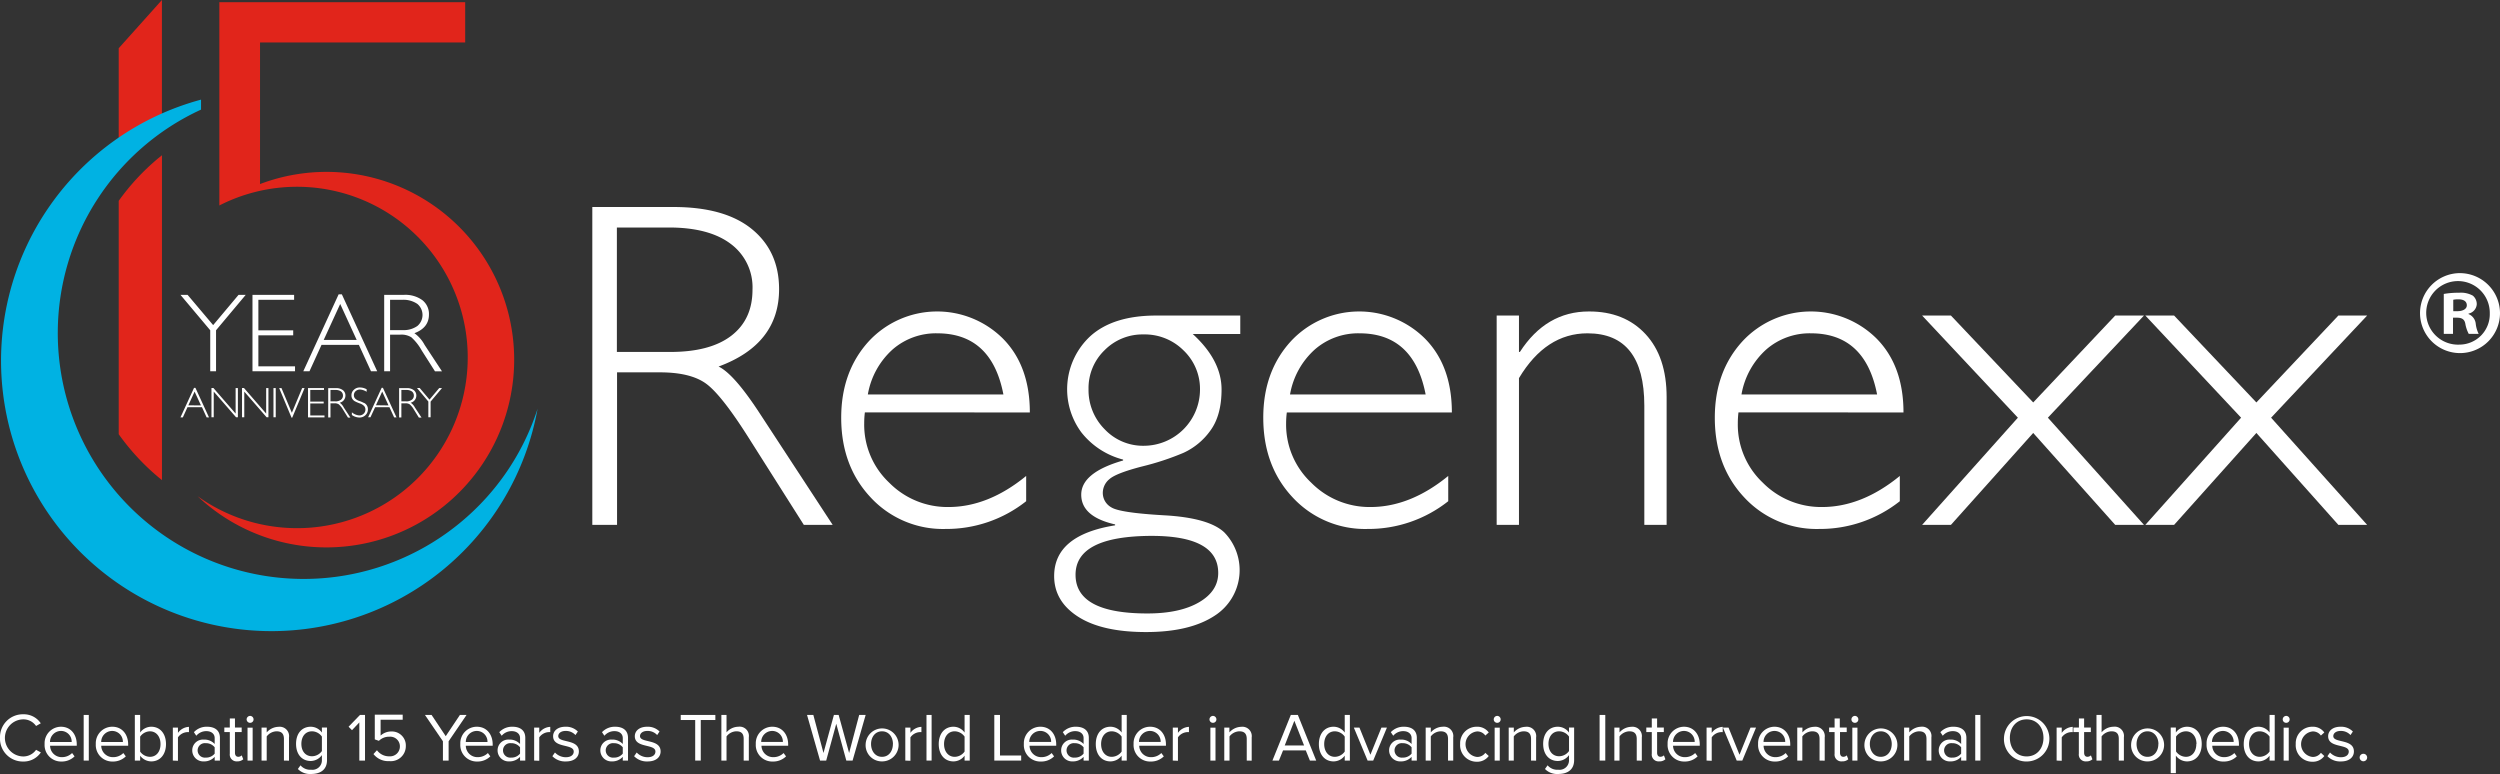 <svg id="Layer_1" data-name="Layer 1" xmlns="http://www.w3.org/2000/svg" viewBox="0 0 606.48 187.76"><rect x="0" y="0" width="606.48" height="187.76" fill="#333333" stroke="none"/><title>regenexx-15-logo-horz-2</title><path d="M174.32,88.92Q189,83.51,189,70.15q0-9.16-6.56-14.54t-19-5.39H143.69v77.11h6v-37h10.43q7.23,0,11,2.62t10.48,13.23L195,127.33H202l-17.44-26.66Q178.13,90.74,174.32,88.92Zm-11.86-3.54H149.65V55.19h12.59q9.81,0,15.06,4a13.11,13.11,0,0,1,5.25,11.09q0,7.23-5.16,11.18T162.46,85.38Z" style="fill:#fff"/><path d="M249.83,100.06q0-11.31-6.52-17.91a22.63,22.63,0,0,0-32.62.72q-6.62,7.32-6.62,18.46,0,11.76,7.18,19.38a23.88,23.88,0,0,0,18.16,7.61,31.14,31.14,0,0,0,19.53-6.73v-6.13Q239.73,123,230.07,123a19.86,19.86,0,0,1-14.35-5.9,19.33,19.33,0,0,1-6.07-14.41,21.53,21.53,0,0,1,.16-2.65ZM216.57,84.75a16,16,0,0,1,10.79-3.89q13.2,0,16.06,14.84H210.53A19,19,0,0,1,216.57,84.75Z" style="fill:#fff"/><path d="M264.45,81.6a17.57,17.57,0,0,0-2.12,23.29,18.87,18.87,0,0,0,10.13,6.6v.22q-10.15,2.92-10.16,8.28t8.22,7.23v.22q-14.79,2.37-14.79,12.31,0,6.12,5.8,9.85T278,153.33q10.69,0,16.72-4A13.12,13.12,0,0,0,297,129.15q-3.75-3.53-14.54-4.14t-12.86-1.93a4,4,0,0,1-2.07-3.53,4.32,4.32,0,0,1,1.6-3.31q1.61-1.44,7.89-3.07a65.84,65.84,0,0,0,10.07-3.31,16.37,16.37,0,0,0,6.52-5.38c1.82-2.47,2.73-5.81,2.73-10q0-7.07-7-13.46h11.54V76.55H280.46Q270,76.55,264.45,81.6ZM295.53,139q0,4.41-4.67,7.12t-12.55,2.7q-17.38,0-17.39-9.38T279.36,130Q295.53,130,295.53,139Zm-4.42-44.44a13.66,13.66,0,0,1-13.58,13.58,12.78,12.78,0,0,1-9.54-4,13.45,13.45,0,0,1-3.92-9.77,12.75,12.75,0,0,1,3.86-9.38,12.93,12.93,0,0,1,9.49-3.86A13.3,13.3,0,0,1,287.11,85,12.9,12.9,0,0,1,291.11,94.54Z" style="fill:#fff"/><path d="M352.21,100.06q0-11.31-6.51-17.91a22.63,22.63,0,0,0-32.62.72q-6.63,7.32-6.62,18.46,0,11.76,7.17,19.38a23.9,23.9,0,0,0,18.16,7.61,31.18,31.18,0,0,0,19.54-6.73v-6.13Q342.11,123,332.45,123a19.88,19.88,0,0,1-14.35-5.9A19.33,19.33,0,0,1,312,102.71a21.56,21.56,0,0,1,.17-2.65ZM319,84.75a16,16,0,0,1,10.79-3.89q13.19,0,16.06,14.84h-32.9A19,19,0,0,1,319,84.75Z" style="fill:#fff"/><path d="M385.44,75.56q-10.38,0-16.73,9.82h-.22V76.55h-5.41v50.78h5.41V91.73Q375,80.86,385.11,80.86q13.78,0,13.79,17.55v28.92h5.41v-31q0-9.78-5.13-15.29T385.44,75.56Z" style="fill:#fff"/><path d="M461.77,100.06q0-11.31-6.51-17.91a22.63,22.63,0,0,0-32.62.72Q416,90.19,416,101.33q0,11.76,7.18,19.38a23.9,23.9,0,0,0,18.16,7.61,31.18,31.18,0,0,0,19.54-6.73v-6.13Q451.67,123,442,123a19.88,19.88,0,0,1-14.35-5.9,19.33,19.33,0,0,1-6.07-14.41,21.53,21.53,0,0,1,.16-2.65ZM428.52,84.75a16,16,0,0,1,10.79-3.89q13.19,0,16.06,14.84h-32.9A19,19,0,0,1,428.52,84.75Z" style="fill:#fff"/><polygon points="513.13 76.55 493.24 97.63 473.28 76.55 466.29 76.55 489.52 101.33 466.29 127.33 473.28 127.33 493.24 105.03 513.13 127.33 520.11 127.33 496.8 101.33 520.11 76.55 513.13 76.55" style="fill:#fff"/><polygon points="567.27 76.55 547.38 97.63 527.42 76.55 520.44 76.55 543.67 101.33 520.44 127.33 527.42 127.33 547.38 105.03 567.27 127.33 574.25 127.33 550.95 101.33 574.25 76.55 567.27 76.55" style="fill:#fff"/><path d="M598.84,76.19v-.11a2.49,2.49,0,0,0,2-2.24,2.66,2.66,0,0,0-.94-2.11,5.94,5.94,0,0,0-3.35-.71,20.17,20.17,0,0,0-3.71.29V81h2.24V77.07h1c1.24,0,1.83.47,2,1.53A8.13,8.13,0,0,0,598.9,81h2.41a7.32,7.32,0,0,1-.71-2.41A2.84,2.84,0,0,0,598.84,76.19Zm-2.65-.7h-1.05V72.72a5.94,5.94,0,0,1,1.23-.11c1.41,0,2.06.58,2.06,1.47S597.43,75.49,596.19,75.49Z" style="fill:#fff"/><path d="M596.6,66.26a9.7,9.7,0,1,0,9.88,9.64A9.75,9.75,0,0,0,596.6,66.26Zm.06,17.34A7.71,7.71,0,1,1,604,76,7.38,7.38,0,0,1,596.66,83.6Z" style="fill:#fff"/><path d="M0,179a5.54,5.54,0,0,1,5.69-5.72,4.92,4.92,0,0,1,4.2,2.19l-1.14.65a3.72,3.72,0,0,0-3.06-1.61,4.5,4.5,0,0,0,0,9,3.78,3.78,0,0,0,3.06-1.61l1.16.63a5,5,0,0,1-4.22,2.21A5.54,5.54,0,0,1,0,179Z" style="fill:#fff"/><path d="M10.82,180.49a4,4,0,0,1,3.95-4.19c2.42,0,3.85,1.89,3.85,4.29v.32H12.15A2.81,2.81,0,0,0,15,183.68a3.47,3.47,0,0,0,2.49-1l.6.81a4.44,4.44,0,0,1-3.19,1.25A4,4,0,0,1,10.82,180.49Zm3.93-3.17A2.68,2.68,0,0,0,12.13,180h5.26A2.59,2.59,0,0,0,14.75,177.32Z" style="fill:#fff"/><path d="M20.3,184.51V173.44h1.24v11.07Z" style="fill:#fff"/><path d="M23.24,180.49a4,4,0,0,1,4-4.19c2.42,0,3.85,1.89,3.85,4.29v.32H24.56a2.81,2.81,0,0,0,2.88,2.77,3.45,3.45,0,0,0,2.48-1l.6.81a4.4,4.4,0,0,1-3.18,1.25A4,4,0,0,1,23.24,180.49Zm3.93-3.17A2.67,2.67,0,0,0,24.55,180h5.26A2.6,2.6,0,0,0,27.17,177.32Z" style="fill:#fff"/><path d="M32.71,184.51V173.44H34v4.27a3.34,3.34,0,0,1,2.7-1.41c2.11,0,3.57,1.64,3.57,4.21s-1.48,4.2-3.57,4.2a3.37,3.37,0,0,1-2.7-1.39v1.19Zm3.65-.91c1.61,0,2.58-1.31,2.58-3.09s-1-3.1-2.58-3.1A3,3,0,0,0,34,178.7v3.64A3,3,0,0,0,36.36,183.6Z" style="fill:#fff"/><path d="M41.93,184.51v-8h1.24v1.28a3.46,3.46,0,0,1,2.67-1.46v1.28a3.53,3.53,0,0,0-.48,0,2.94,2.94,0,0,0-2.19,1.27v5.68Z" style="fill:#fff"/><path d="M52.08,184.51v-.91a3.42,3.42,0,0,1-2.65,1.11,2.66,2.66,0,0,1-2.79-2.66,2.6,2.6,0,0,1,2.79-2.63,3.37,3.37,0,0,1,2.65,1.07v-1.44c0-1.06-.86-1.68-2-1.68a3.14,3.14,0,0,0-2.46,1.12l-.58-.87a4.2,4.2,0,0,1,3.2-1.32c1.71,0,3.11.76,3.11,2.7v5.51Zm0-1.69v-1.53a2.7,2.7,0,0,0-2.19-1,1.76,1.76,0,1,0,0,3.5A2.68,2.68,0,0,0,52.08,182.82Z" style="fill:#fff"/><path d="M55.75,182.83v-5.24H54.42v-1.1h1.33V174.3H57v2.19h1.63v1.1H57v5c0,.6.27,1,.8,1a1.17,1.17,0,0,0,.84-.35l.37.95a2.06,2.06,0,0,1-1.48.51A1.65,1.65,0,0,1,55.75,182.83Z" style="fill:#fff"/><path d="M59.83,174.52a.86.86,0,0,1,.85-.85.85.85,0,0,1,.83.85.82.82,0,0,1-.83.83A.84.84,0,0,1,59.83,174.52Zm.22,10v-8h1.24v8Z" style="fill:#fff"/><path d="M68.88,184.51v-5.24c0-1.43-.73-1.86-1.81-1.86a3.13,3.13,0,0,0-2.37,1.24v5.86H63.45v-8H64.7v1.17a3.92,3.92,0,0,1,2.87-1.36,2.27,2.27,0,0,1,2.54,2.58v5.63Z" style="fill:#fff"/><path d="M72.26,186.55l.64-.89a3.08,3.08,0,0,0,2.6,1.07,2.29,2.29,0,0,0,2.59-2.34v-1.21a3.39,3.39,0,0,1-2.7,1.43c-2.1,0-3.57-1.56-3.57-4.15s1.46-4.16,3.57-4.16a3.36,3.36,0,0,1,2.7,1.41v-1.22h1.24v7.9c0,2.54-1.87,3.37-3.83,3.37A4.1,4.1,0,0,1,72.26,186.55Zm5.83-4.35v-3.51a3,3,0,0,0-2.39-1.28c-1.63,0-2.59,1.28-2.59,3.05s1,3,2.59,3A3,3,0,0,0,78.09,182.2Z" style="fill:#fff"/><path d="M87.17,184.51v-9.26l-1.78,1.89-.83-.84,2.77-2.86h1.22v11.07Z" style="fill:#fff"/><path d="M90.6,182.93l.85-.93a3.63,3.63,0,0,0,3,1.48,2.39,2.39,0,0,0,2.56-2.37,2.34,2.34,0,0,0-2.54-2.39,3.5,3.5,0,0,0-2.55,1l-1-.35v-6h6.77v1.23H92.33v3.85a3.79,3.79,0,0,1,2.59-1,3.39,3.39,0,0,1,3.53,3.54,3.64,3.64,0,0,1-4,3.65A4.54,4.54,0,0,1,90.6,182.93Z" style="fill:#fff"/><path d="M107.45,184.51v-4.68l-4.36-6.39h1.61l3.43,5.15,3.44-5.15h1.61l-4.35,6.39v4.68Z" style="fill:#fff"/><path d="M111.67,180.49a4,4,0,0,1,4-4.19c2.42,0,3.85,1.89,3.85,4.29v.32H113a2.81,2.81,0,0,0,2.87,2.77,3.47,3.47,0,0,0,2.49-1l.59.81a4.4,4.4,0,0,1-3.18,1.25A4,4,0,0,1,111.67,180.49Zm3.93-3.17A2.68,2.68,0,0,0,113,180h5.26A2.6,2.6,0,0,0,115.6,177.32Z" style="fill:#fff"/><path d="M126.16,184.51v-.91a3.45,3.45,0,0,1-2.66,1.11,2.67,2.67,0,0,1-2.79-2.66,2.6,2.6,0,0,1,2.79-2.63,3.4,3.4,0,0,1,2.66,1.07v-1.44c0-1.06-.87-1.68-2-1.68a3.12,3.12,0,0,0-2.45,1.12l-.59-.87a4.24,4.24,0,0,1,3.21-1.32c1.71,0,3.1.76,3.1,2.7v5.51Zm0-1.69v-1.53a2.7,2.7,0,0,0-2.19-1,1.76,1.76,0,1,0,0,3.5A2.68,2.68,0,0,0,126.16,182.82Z" style="fill:#fff"/><path d="M129.58,184.51v-8h1.24v1.28a3.46,3.46,0,0,1,2.67-1.46v1.28a3.53,3.53,0,0,0-.48,0,3,3,0,0,0-2.19,1.27v5.68Z" style="fill:#fff"/><path d="M134,183.45l.63-.9a3.61,3.61,0,0,0,2.64,1.15c1.23,0,1.91-.58,1.91-1.38,0-1.94-5-.75-5-3.72,0-1.26,1.06-2.3,3-2.3a4,4,0,0,1,3,1.16l-.58.86a3.11,3.11,0,0,0-2.39-1c-1.1,0-1.78.55-1.78,1.26,0,1.74,5,.6,5,3.72,0,1.34-1.07,2.42-3.13,2.42A4.32,4.32,0,0,1,134,183.45Z" style="fill:#fff"/><path d="M151.08,184.51v-.91a3.42,3.42,0,0,1-2.65,1.11,2.67,2.67,0,0,1-2.79-2.66,2.6,2.6,0,0,1,2.79-2.63,3.36,3.36,0,0,1,2.65,1.07v-1.44c0-1.06-.86-1.68-2-1.68a3.16,3.16,0,0,0-2.46,1.12l-.58-.87a4.24,4.24,0,0,1,3.21-1.32c1.71,0,3.1.76,3.1,2.7v5.51Zm0-1.69v-1.53a2.69,2.69,0,0,0-2.19-1,1.76,1.76,0,1,0,0,3.5A2.67,2.67,0,0,0,151.08,182.82Z" style="fill:#fff"/><path d="M153.83,183.45l.63-.9a3.6,3.6,0,0,0,2.63,1.15c1.23,0,1.91-.58,1.91-1.38,0-1.94-5-.75-5-3.72,0-1.26,1.06-2.3,3-2.3a4,4,0,0,1,3,1.16l-.58.86a3.09,3.09,0,0,0-2.39-1c-1.09,0-1.77.55-1.77,1.26,0,1.74,5,.6,5,3.72,0,1.34-1.08,2.42-3.14,2.42A4.3,4.3,0,0,1,153.83,183.45Z" style="fill:#fff"/><path d="M168.65,184.51v-9.84h-3.51v-1.23h8.4v1.23H170v9.84Z" style="fill:#fff"/><path d="M180.41,184.51v-5.28c0-1.42-.71-1.82-1.81-1.82a3.09,3.09,0,0,0-2.35,1.24v5.86H175V173.44h1.25v4.22a3.85,3.85,0,0,1,2.85-1.36,2.25,2.25,0,0,1,2.56,2.55v5.66Z" style="fill:#fff"/><path d="M183.35,180.49a4,4,0,0,1,4-4.19c2.42,0,3.85,1.89,3.85,4.29v.32h-6.47a2.81,2.81,0,0,0,2.87,2.77,3.47,3.47,0,0,0,2.49-1l.6.81a4.44,4.44,0,0,1-3.19,1.25A4,4,0,0,1,183.35,180.49Zm3.93-3.17a2.68,2.68,0,0,0-2.62,2.66h5.26A2.59,2.59,0,0,0,187.28,177.32Z" style="fill:#fff"/><path d="M205.31,184.51l-2.44-8.93-2.44,8.93h-1.49l-3.16-11.07h1.53l2.46,9.23,2.53-9.23h1.15l2.54,9.23,2.44-9.23H210l-3.17,11.07Z" style="fill:#fff"/><path d="M210,180.49a4,4,0,1,1,4,4.22A3.93,3.93,0,0,1,210,180.49Zm6.62,0c0-1.62-.94-3.08-2.65-3.08s-2.66,1.46-2.66,3.08.95,3.11,2.66,3.11S216.61,182.14,216.61,180.49Z" style="fill:#fff"/><path d="M219.62,184.51v-8h1.24v1.28a3.46,3.46,0,0,1,2.67-1.46v1.28a3.53,3.53,0,0,0-.48,0,3,3,0,0,0-2.19,1.27v5.68Z" style="fill:#fff"/><path d="M224.76,184.51V173.44H226v11.07Z" style="fill:#fff"/><path d="M234,184.51v-1.19a3.36,3.36,0,0,1-2.7,1.39c-2.09,0-3.57-1.59-3.57-4.2s1.48-4.21,3.57-4.21a3.33,3.33,0,0,1,2.7,1.41v-4.27h1.25v11.07Zm0-2.19V178.7a3,3,0,0,0-2.39-1.29c-1.62,0-2.59,1.33-2.59,3.1s1,3.09,2.59,3.09A3,3,0,0,0,234,182.32Z" style="fill:#fff"/><path d="M241.21,184.51V173.44h1.38v9.84h5.14v1.23Z" style="fill:#fff"/><path d="M248.38,180.49a4,4,0,0,1,4-4.19c2.42,0,3.85,1.89,3.85,4.29v.32h-6.47a2.81,2.81,0,0,0,2.87,2.77,3.47,3.47,0,0,0,2.49-1l.59.81a4.4,4.4,0,0,1-3.18,1.25A4,4,0,0,1,248.38,180.49Zm3.93-3.17a2.68,2.68,0,0,0-2.62,2.66H255A2.6,2.6,0,0,0,252.31,177.32Z" style="fill:#fff"/><path d="M262.87,184.51v-.91a3.45,3.45,0,0,1-2.65,1.11,2.66,2.66,0,0,1-2.79-2.66,2.6,2.6,0,0,1,2.79-2.63,3.39,3.39,0,0,1,2.65,1.07v-1.44c0-1.06-.86-1.68-2-1.68a3.13,3.13,0,0,0-2.46,1.12l-.58-.87a4.2,4.2,0,0,1,3.2-1.32c1.71,0,3.11.76,3.11,2.7v5.51Zm0-1.69v-1.53a2.7,2.7,0,0,0-2.19-1,1.76,1.76,0,1,0,0,3.5A2.68,2.68,0,0,0,262.87,182.82Z" style="fill:#fff"/><path d="M272.1,184.51v-1.19a3.39,3.39,0,0,1-2.71,1.39c-2.09,0-3.56-1.59-3.56-4.2s1.47-4.21,3.56-4.21a3.36,3.36,0,0,1,2.71,1.41v-4.27h1.24v11.07Zm0-2.19V178.7a3,3,0,0,0-2.39-1.29c-1.63,0-2.59,1.33-2.59,3.1s1,3.09,2.59,3.09A3,3,0,0,0,272.1,182.32Z" style="fill:#fff"/><path d="M275,180.49A4,4,0,0,1,279,176.3c2.42,0,3.85,1.89,3.85,4.29v.32h-6.48a2.81,2.81,0,0,0,2.87,2.77,3.45,3.45,0,0,0,2.49-1l.6.81a4.4,4.4,0,0,1-3.19,1.25A4,4,0,0,1,275,180.49Zm3.93-3.17a2.67,2.67,0,0,0-2.62,2.66h5.26A2.6,2.6,0,0,0,279,177.32Z" style="fill:#fff"/><path d="M284.51,184.51v-8h1.25v1.28a3.45,3.45,0,0,1,2.67-1.46v1.28a3.53,3.53,0,0,0-.48,0,2.94,2.94,0,0,0-2.19,1.27v5.68Z" style="fill:#fff"/><path d="M293.41,174.52a.86.86,0,0,1,.85-.85.85.85,0,0,1,.83.85.82.82,0,0,1-.83.83A.83.83,0,0,1,293.41,174.52Zm.22,10v-8h1.24v8Z" style="fill:#fff"/><path d="M302.45,184.51v-5.24c0-1.43-.73-1.86-1.81-1.86a3.15,3.15,0,0,0-2.37,1.24v5.86H297v-8h1.24v1.17a3.93,3.93,0,0,1,2.87-1.36,2.27,2.27,0,0,1,2.54,2.58v5.63Z" style="fill:#fff"/><path d="M317.77,184.51l-1-2.47h-5.51l-1,2.47h-1.58l4.46-11.07h1.71l4.45,11.07ZM314,174.85l-2.34,6h4.7Z" style="fill:#fff"/><path d="M326.22,184.51v-1.19a3.39,3.39,0,0,1-2.7,1.39c-2.09,0-3.57-1.59-3.57-4.2s1.48-4.21,3.57-4.21a3.34,3.34,0,0,1,2.7,1.41v-4.27h1.25v11.07Zm0-2.19V178.7a3,3,0,0,0-2.39-1.29c-1.62,0-2.59,1.33-2.59,3.1s1,3.09,2.59,3.09A3,3,0,0,0,326.22,182.32Z" style="fill:#fff"/><path d="M331.77,184.51l-3.34-8h1.36l2.66,6.58,2.67-6.58h1.34l-3.33,8Z" style="fill:#fff"/><path d="M342.44,184.51v-.91a3.45,3.45,0,0,1-2.66,1.11,2.67,2.67,0,0,1-2.79-2.66,2.6,2.6,0,0,1,2.79-2.63,3.4,3.4,0,0,1,2.66,1.07v-1.44c0-1.06-.87-1.68-2-1.68a3.12,3.12,0,0,0-2.45,1.12l-.59-.87a4.24,4.24,0,0,1,3.21-1.32c1.71,0,3.1.76,3.1,2.7v5.51Zm0-1.69v-1.53a2.7,2.7,0,0,0-2.19-1,1.76,1.76,0,1,0,0,3.5A2.68,2.68,0,0,0,342.44,182.82Z" style="fill:#fff"/><path d="M351.28,184.51v-5.24c0-1.43-.73-1.86-1.81-1.86a3.15,3.15,0,0,0-2.37,1.24v5.86h-1.24v-8h1.24v1.17A3.93,3.93,0,0,1,350,176.3a2.27,2.27,0,0,1,2.54,2.58v5.63Z" style="fill:#fff"/><path d="M354.22,180.49a4,4,0,0,1,4-4.19,3.43,3.43,0,0,1,2.94,1.39l-.83.75a2.36,2.36,0,0,0-2-1,3.11,3.11,0,0,0,0,6.19,2.4,2.4,0,0,0,2-1l.83.77a3.46,3.46,0,0,1-2.94,1.39A4,4,0,0,1,354.22,180.49Z" style="fill:#fff"/><path d="M362.37,174.52a.86.86,0,0,1,.85-.85.85.85,0,0,1,.83.85.82.82,0,0,1-.83.83A.83.83,0,0,1,362.37,174.52Zm.22,10v-8h1.24v8Z" style="fill:#fff"/><path d="M371.42,184.51v-5.24c0-1.43-.73-1.86-1.81-1.86a3.15,3.15,0,0,0-2.38,1.24v5.86H366v-8h1.24v1.17a3.93,3.93,0,0,1,2.87-1.36,2.27,2.27,0,0,1,2.54,2.58v5.63Z" style="fill:#fff"/><path d="M374.8,186.55l.63-.89a3.1,3.1,0,0,0,2.61,1.07,2.29,2.29,0,0,0,2.59-2.34v-1.21a3.4,3.4,0,0,1-2.71,1.43c-2.09,0-3.56-1.56-3.56-4.15s1.46-4.16,3.56-4.16a3.36,3.36,0,0,1,2.71,1.41v-1.22h1.24v7.9c0,2.54-1.87,3.37-3.83,3.37A4.09,4.09,0,0,1,374.8,186.55Zm5.83-4.35v-3.51a3,3,0,0,0-2.39-1.28c-1.63,0-2.59,1.28-2.59,3.05s1,3,2.59,3A3,3,0,0,0,380.63,182.2Z" style="fill:#fff"/><path d="M388.05,184.51V173.44h1.38v11.07Z" style="fill:#fff"/><path d="M397.06,184.51v-5.24c0-1.43-.73-1.86-1.81-1.86a3.13,3.13,0,0,0-2.37,1.24v5.86h-1.25v-8h1.25v1.17a3.92,3.92,0,0,1,2.87-1.36,2.27,2.27,0,0,1,2.54,2.58v5.63Z" style="fill:#fff"/><path d="M400.71,182.83v-5.24h-1.33v-1.1h1.33V174.3H402v2.19h1.63v1.1H402v5c0,.6.27,1,.8,1a1.22,1.22,0,0,0,.85-.35l.36.95a2,2,0,0,1-1.48.51A1.65,1.65,0,0,1,400.71,182.83Z" style="fill:#fff"/><path d="M404.55,180.49a4,4,0,0,1,3.95-4.19c2.42,0,3.85,1.89,3.85,4.29v.32h-6.48a2.81,2.81,0,0,0,2.87,2.77,3.45,3.45,0,0,0,2.49-1l.6.81a4.4,4.4,0,0,1-3.19,1.25A4,4,0,0,1,404.55,180.49Zm3.93-3.17a2.67,2.67,0,0,0-2.62,2.66h5.26A2.6,2.6,0,0,0,408.48,177.32Z" style="fill:#fff"/><path d="M414,184.51v-8h1.25v1.28a3.45,3.45,0,0,1,2.67-1.46v1.28a3.53,3.53,0,0,0-.48,0,2.94,2.94,0,0,0-2.19,1.27v5.68Z" style="fill:#fff"/><path d="M421.31,184.51l-3.34-8h1.36l2.66,6.58,2.67-6.58H426l-3.33,8Z" style="fill:#fff"/><path d="M426.5,180.49a4,4,0,0,1,3.95-4.19c2.43,0,3.85,1.89,3.85,4.29v.32h-6.47a2.81,2.81,0,0,0,2.87,2.77,3.47,3.47,0,0,0,2.49-1l.6.81a4.4,4.4,0,0,1-3.19,1.25A4,4,0,0,1,426.5,180.49Zm3.94-3.17a2.67,2.67,0,0,0-2.62,2.66h5.26A2.6,2.6,0,0,0,430.44,177.32Z" style="fill:#fff"/><path d="M441.41,184.51v-5.24c0-1.43-.73-1.86-1.81-1.86a3.13,3.13,0,0,0-2.37,1.24v5.86H436v-8h1.25v1.17a3.9,3.9,0,0,1,2.87-1.36,2.27,2.27,0,0,1,2.54,2.58v5.63Z" style="fill:#fff"/><path d="M445.06,182.83v-5.24h-1.33v-1.1h1.33V174.3h1.26v2.19H448v1.1h-1.63v5c0,.6.27,1,.8,1a1.17,1.17,0,0,0,.84-.35l.37.95a2.08,2.08,0,0,1-1.48.51A1.65,1.65,0,0,1,445.06,182.83Z" style="fill:#fff"/><path d="M449.14,174.52a.86.86,0,0,1,.85-.85.85.85,0,0,1,.83.85.82.82,0,0,1-.83.83A.83.83,0,0,1,449.14,174.52Zm.22,10v-8h1.24v8Z" style="fill:#fff"/><path d="M452.3,180.49a4,4,0,1,1,4,4.22A3.92,3.92,0,0,1,452.3,180.49Zm6.62,0c0-1.62-.95-3.08-2.66-3.08s-2.65,1.46-2.65,3.08.94,3.11,2.65,3.11S458.92,182.14,458.92,180.49Z" style="fill:#fff"/><path d="M467.35,184.51v-5.24c0-1.43-.73-1.86-1.81-1.86a3.13,3.13,0,0,0-2.37,1.24v5.86h-1.25v-8h1.25v1.17A3.92,3.92,0,0,1,466,176.3a2.27,2.27,0,0,1,2.54,2.58v5.63Z" style="fill:#fff"/><path d="M475.76,184.51v-.91a3.42,3.42,0,0,1-2.65,1.11,2.66,2.66,0,0,1-2.79-2.66,2.6,2.6,0,0,1,2.79-2.63,3.37,3.37,0,0,1,2.65,1.07v-1.44c0-1.06-.86-1.68-2-1.68a3.16,3.16,0,0,0-2.46,1.12l-.58-.87a4.2,4.2,0,0,1,3.2-1.32c1.71,0,3.11.76,3.11,2.7v5.51Zm0-1.69v-1.53a2.69,2.69,0,0,0-2.19-1,1.76,1.76,0,1,0,0,3.5A2.67,2.67,0,0,0,475.76,182.82Z" style="fill:#fff"/><path d="M479.18,184.51V173.44h1.25v11.07Z" style="fill:#fff"/><path d="M486.15,179a5.51,5.51,0,1,1,5.5,5.73A5.41,5.41,0,0,1,486.15,179Zm9.58,0c0-2.58-1.61-4.49-4.08-4.49s-4.07,1.91-4.07,4.49,1.58,4.5,4.07,4.5S495.73,181.56,495.73,179Z" style="fill:#fff"/><path d="M498.92,184.51v-8h1.24v1.28a3.46,3.46,0,0,1,2.67-1.46v1.28a3.53,3.53,0,0,0-.48,0,3,3,0,0,0-2.19,1.27v5.68Z" style="fill:#fff"/><path d="M504.31,182.83v-5.24H503v-1.1h1.33V174.3h1.26v2.19h1.63v1.1h-1.63v5c0,.6.27,1,.8,1a1.22,1.22,0,0,0,.85-.35l.36.95a2,2,0,0,1-1.48.51A1.65,1.65,0,0,1,504.31,182.83Z" style="fill:#fff"/><path d="M514,184.51v-5.28c0-1.42-.72-1.82-1.81-1.82a3.13,3.13,0,0,0-2.36,1.24v5.86h-1.24V173.44h1.24v4.22a3.86,3.86,0,0,1,2.86-1.36,2.25,2.25,0,0,1,2.55,2.55v5.66Z" style="fill:#fff"/><path d="M517,180.49a4,4,0,1,1,4,4.22A3.92,3.92,0,0,1,517,180.49Zm6.62,0c0-1.62-1-3.08-2.66-3.08s-2.65,1.46-2.65,3.08.94,3.11,2.65,3.11S523.6,182.14,523.6,180.49Z" style="fill:#fff"/><path d="M527.85,183.3v4.26H526.6V176.49h1.25v1.2a3.34,3.34,0,0,1,2.7-1.39c2.11,0,3.57,1.59,3.57,4.19s-1.46,4.22-3.57,4.22A3.34,3.34,0,0,1,527.85,183.3Zm5-2.81c0-1.77-1-3.08-2.57-3.08a3,3,0,0,0-2.39,1.28v3.61a3,3,0,0,0,2.39,1.3C531.85,183.6,532.81,182.27,532.81,180.49Z" style="fill:#fff"/><path d="M535.3,180.49a4,4,0,0,1,4-4.19c2.42,0,3.85,1.89,3.85,4.29v.32h-6.47a2.81,2.81,0,0,0,2.87,2.77,3.47,3.47,0,0,0,2.49-1l.59.81a4.4,4.4,0,0,1-3.18,1.25A4,4,0,0,1,535.3,180.49Zm3.93-3.17a2.68,2.68,0,0,0-2.62,2.66h5.26A2.6,2.6,0,0,0,539.23,177.32Z" style="fill:#fff"/><path d="M550.58,184.51v-1.19a3.36,3.36,0,0,1-2.7,1.39c-2.09,0-3.57-1.59-3.57-4.2s1.48-4.21,3.57-4.21a3.33,3.33,0,0,1,2.7,1.41v-4.27h1.25v11.07Zm0-2.19V178.7a3,3,0,0,0-2.38-1.29c-1.63,0-2.59,1.33-2.59,3.1s1,3.09,2.59,3.09A3,3,0,0,0,550.58,182.32Z" style="fill:#fff"/><path d="M553.77,174.52a.86.86,0,0,1,.85-.85.85.85,0,0,1,.83.85.82.82,0,0,1-.83.83A.83.83,0,0,1,553.77,174.52Zm.22,10v-8h1.24v8Z" style="fill:#fff"/><path d="M556.93,180.49a4,4,0,0,1,4-4.19,3.4,3.4,0,0,1,2.93,1.39l-.83.75a2.36,2.36,0,0,0-2-1,3.11,3.11,0,0,0,0,6.19,2.4,2.4,0,0,0,2-1l.83.77a3.43,3.43,0,0,1-2.93,1.39A4,4,0,0,1,556.93,180.49Z" style="fill:#fff"/><path d="M564.61,183.45l.63-.9a3.61,3.61,0,0,0,2.64,1.15c1.23,0,1.91-.58,1.91-1.38,0-1.94-5-.75-5-3.72,0-1.26,1.06-2.3,3-2.3a4,4,0,0,1,3,1.16l-.58.86a3.11,3.11,0,0,0-2.39-1c-1.1,0-1.78.55-1.78,1.26,0,1.74,5,.6,5,3.72,0,1.34-1.08,2.42-3.13,2.42A4.32,4.32,0,0,1,564.61,183.45Z" style="fill:#fff"/><path d="M572.43,183.76a.91.91,0,1,1,.91.92A.92.92,0,0,1,572.43,183.76Z" style="fill:#fff"/><path d="M28.8,35.59a69.08,69.08,0,0,1,10.48-5.37V0L28.8,11.7Zm9.59,2.8A55.4,55.4,0,0,0,28.8,48.72v56.63c.78,1.08,1.63,2.2,2.49,3.23a55.14,55.14,0,0,0,8,7.89V37.66l-.81.66Zm45,3.5a45.5,45.5,0,0,0-20.31,2.76V10.3h49.77V.53H53.21V49.85l.15-.08a41.41,41.41,0,1,1-5.45,70.59A45.55,45.55,0,1,0,83.39,41.89Z" style="fill:#e1251b"/><path d="M52.41,90.06V80.12l7.2-8.59H57.87l-6.16,7.34-6.2-7.34H43.78L51,80.12v9.94Zm19.16-1.19H62.68V81.35h8.45V80.14H62.68V72.73h8.67v-1.2H61.25V90.06H71.57ZM78,83.66h9.06L90,90.06h1.5L82.93,71.4h-.78L73.58,90.06h1.5Zm4.53-9.92,4,8.72h-8Zm12.1,7.44h2.51a4.58,4.58,0,0,1,2.63.63A12.3,12.3,0,0,1,102.29,85l3.23,5.08h1.7L103,83.66a8.3,8.3,0,0,0-2.47-2.83q3.52-1.31,3.53-4.51a4.27,4.27,0,0,0-1.58-3.49A7,7,0,0,0,98,71.53H93.2V90.06h1.43Zm0-8.45h3a5.94,5.94,0,0,1,3.62,1,3.49,3.49,0,0,1,0,5.35,5.74,5.74,0,0,1-3.58,1H94.63ZM47.07,94.09l-3.29,7.16h.58l1.12-2.46H49l1.12,2.46h.58l-3.29-7.16Zm-1.38,4.24L47.21,95l1.54,3.35Zm11.47,2-5.39-6.21H51.3v7.11h.55V95l5.41,6.22h.45V94.14h-.55Zm7.41,0-5.39-6.21h-.47v7.11h.55V95l5.41,6.22h.45V94.14h-.55Zm1.77.9h.55V94.14h-.55Zm4.46-1.09-2.52-6h-.56l3,7.18h.17l3-7.18H73.3Zm4.47-2.26h3.25v-.46H75.27V94.6H78.6v-.46H74.72v7.11h4v-.46H75.27Zm7.17-.19A1.78,1.78,0,0,0,83.8,96a1.64,1.64,0,0,0-.61-1.35,2.7,2.7,0,0,0-1.75-.49H79.62v7.11h.55V97.84h1a1.77,1.77,0,0,1,1,.24,4.91,4.91,0,0,1,1,1.22l1.24,2H85l-1.61-2.46A3.12,3.12,0,0,0,82.44,97.71Zm-1.09-.33H80.17V94.6h1.16a2.3,2.3,0,0,1,1.39.36,1.23,1.23,0,0,1,.48,1,1.25,1.25,0,0,1-.47,1A2.27,2.27,0,0,1,81.35,97.38Zm7,.42a8.36,8.36,0,0,0-1.18-.51,2.41,2.41,0,0,1-1.06-.64,1.19,1.19,0,0,1-.26-.74,1.29,1.29,0,0,1,.43-1,1.56,1.56,0,0,1,1.08-.39,3.35,3.35,0,0,1,1.59.55v-.61a3.34,3.34,0,0,0-1.64-.44,2,2,0,0,0-1.45.55,1.74,1.74,0,0,0-.6,1.33,1.57,1.57,0,0,0,.25.93,1.66,1.66,0,0,0,.6.55,9.93,9.93,0,0,0,1.18.51,2.45,2.45,0,0,1,1.09.68,1.37,1.37,0,0,1-.17,1.82,1.46,1.46,0,0,1-1.06.41,3.15,3.15,0,0,1-1.79-.76v.65a3.24,3.24,0,0,0,1.82.62,2.06,2.06,0,0,0,1.46-.56,1.85,1.85,0,0,0,.61-1.39,1.69,1.69,0,0,0-.9-1.59Zm4.24-3.71-3.29,7.16h.57L91,98.79h3.48l1.13,2.46h.58l-3.29-7.16Zm-1.39,4.24L92.72,95l1.53,3.35Zm8.45-.62A1.78,1.78,0,0,0,101,96a1.64,1.64,0,0,0-.61-1.35,2.7,2.7,0,0,0-1.75-.49H96.82v7.11h.55V97.84h1a1.77,1.77,0,0,1,1,.24,4.69,4.69,0,0,1,1,1.22l1.24,2h.65l-1.61-2.46A3.12,3.12,0,0,0,99.64,97.71Zm-1.09-.33H97.37V94.6h1.16a2.3,2.3,0,0,1,1.39.36,1.23,1.23,0,0,1,.48,1,1.25,1.25,0,0,1-.47,1A2.27,2.27,0,0,1,98.55,97.38Zm5.63-.42-2.38-2.82h-.66l2.76,3.29v3.82h.55V97.43l2.77-3.29h-.68Z" style="fill:#fff"/><path d="M111.77,126.69a59.65,59.65,0,1,1-63-100.1V24.17a65.6,65.6,0,1,0,81.64,75A59.34,59.34,0,0,1,111.77,126.69Z" style="fill:#00b2e3"/></svg>